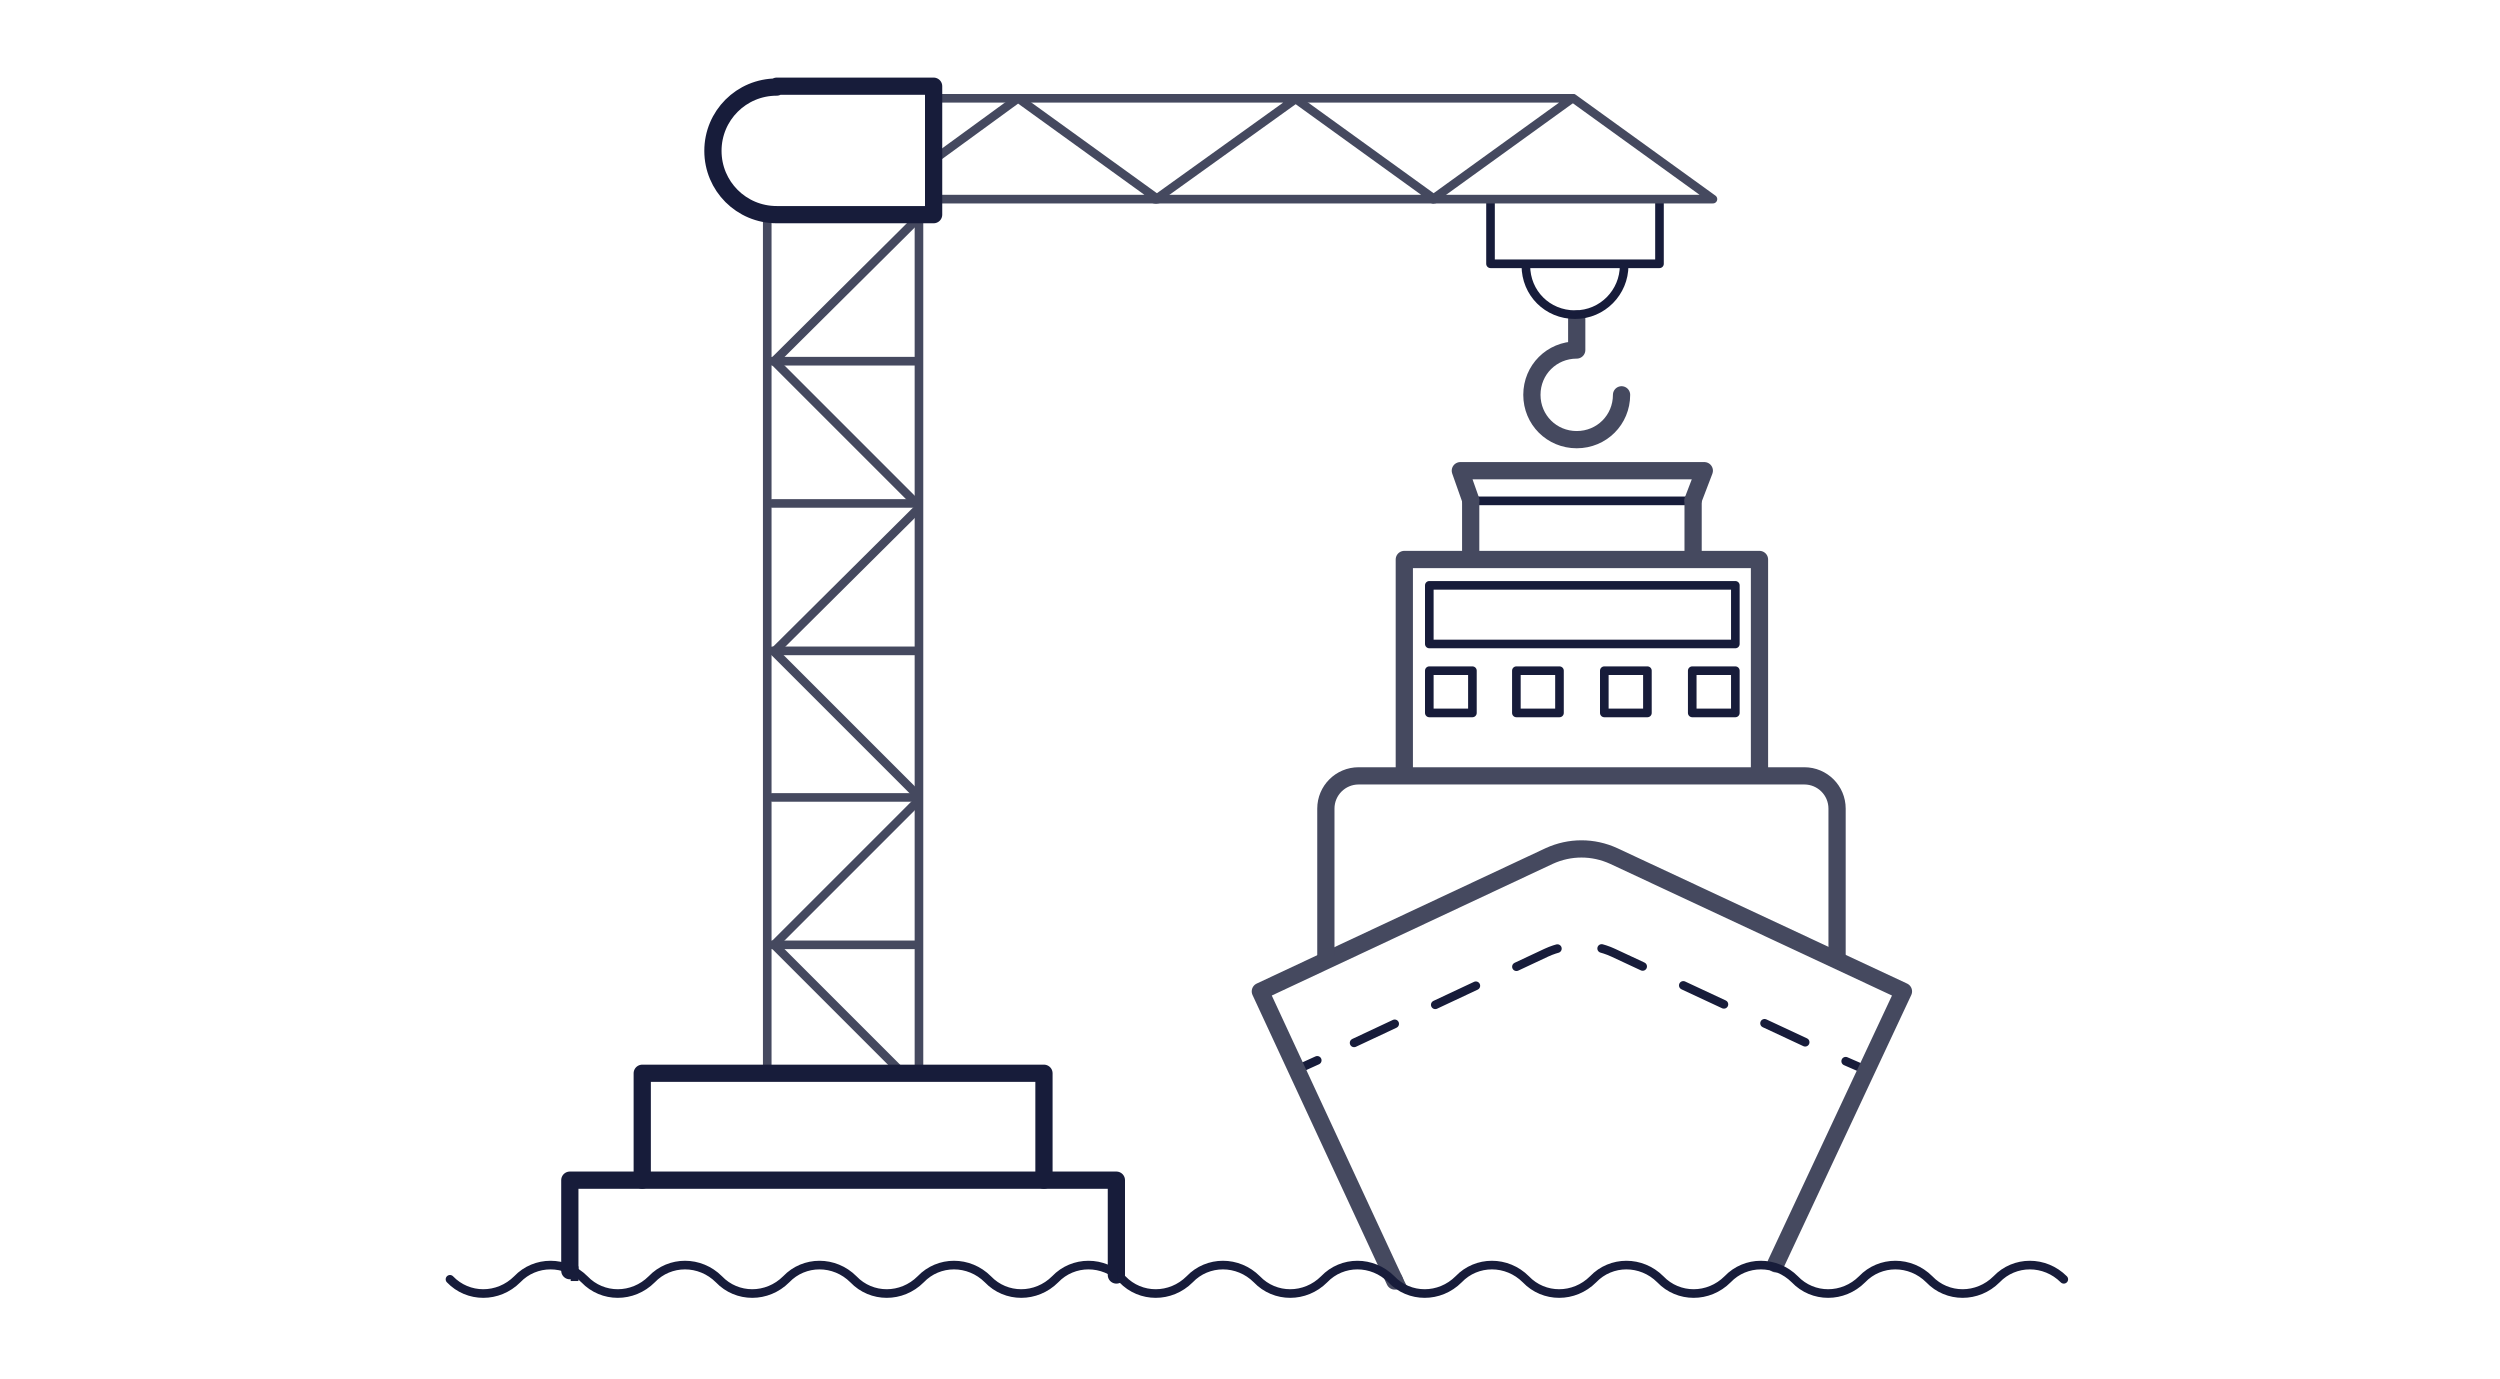 <?xml version="1.0" encoding="UTF-8"?>
<svg id="icons" xmlns="http://www.w3.org/2000/svg" width="290" height="160" version="1.1" viewBox="0 0 290 160">
  <!-- Generator: Adobe Illustrator 29.6.0, SVG Export Plug-In . SVG Version: 2.1.1 Build 207)  -->
  <defs>
    <style>
      .st0 {
        fill: #171c3a;
      }

      .st1, .st2 {
        stroke-width: 2px;
      }

      .st1, .st2, .st3, .st4, .st5 {
        fill: none;
        stroke-linecap: round;
        stroke-linejoin: round;
      }

      .st1, .st4 {
        stroke: #45495f;
      }

      .st2, .st3, .st5 {
        stroke: #171c3a;
      }

      .st3 {
        stroke-dasharray: 5.2 5.2;
      }

      .st6 {
        fill: #45495f;
      }
    </style>
  </defs>
  <g>
    <line class="st5" x1="170.6" y1="58.1" x2="196.4" y2="58.1"/>
    <g>
      <line class="st5" x1="216.4" y1="124.1" x2="214.1" y2="123.1"/>
      <path class="st3" d="M209.4,120.9l-22.3-10.4c-2.4-1.1-5.3-1.1-7.7,0l-24.3,11.4"/>
      <line class="st5" x1="152.8" y1="123" x2="150.6" y2="124"/>
    </g>
    <path class="st1" d="M206,146.6l14.8-31.6-33.6-15.7c-2.4-1.1-5.1-1.1-7.5,0l-33.5,15.7,14.8,31.9.8,1.7"/>
    <polyline class="st1" points="162.9 89.5 162.9 64.9 204.1 64.9 204.1 89.5"/>
    <line class="st1" x1="196.4" y1="58.1" x2="196.4" y2="64.8"/>
    <line class="st1" x1="170.6" y1="64.8" x2="170.6" y2="58.1"/>
    <polyline class="st1" points="170.6 58 169.4 54.6 197.7 54.6 196.4 58"/>
    <g>
      <rect class="st5" x="165.8" y="67.9" width="35.5" height="6.8"/>
      <rect class="st5" x="165.8" y="77.8" width="5" height="4.9"/>
      <rect class="st5" x="196.3" y="77.8" width="5" height="4.9"/>
      <rect class="st5" x="186.1" y="77.8" width="5" height="4.9"/>
      <rect class="st5" x="175.9" y="77.8" width="5" height="4.9"/>
    </g>
    <path class="st1" d="M153.8,111v-17.2c0-2.1,1.7-3.8,3.8-3.8h51.7c2.1,0,3.8,1.7,3.8,3.8v17.2"/>
    <polygon class="st6" points="162.5 147.8 163.5 149.8 162.4 149.6 162.5 147.8"/>
  </g>
  <g>
    <path class="st1" d="M188.1,45.8c0,2.9-2.3,5.2-5.2,5.2s-5.2-2.3-5.2-5.2,2.3-5.2,5.2-5.2v-3.6"/>
    <polyline class="st5" points="192.5 23.2 192.5 30.6 172.9 30.6 172.9 23.2"/>
    <path class="st5" d="M188.4,30.8c0,3.1-2.5,5.7-5.7,5.7s-5.7-2.5-5.7-5.7"/>
    <g>
      <polyline class="st4" points="108.5 23.1 134.3 23.1 118.1 11.4 108.5 18.4"/>
      <polyline class="st4" points="134.1 23.1 150.4 11.4 108.4 11.4"/>
      <polyline class="st4" points="133.9 23.1 166.4 23.1 150.2 11.4"/>
      <polyline class="st4" points="166.3 23.1 198.7 23.1 182.5 11.4"/>
      <polyline class="st4" points="166.2 23.1 182.4 11.4 150 11.4"/>
    </g>
    <g>
      <g>
        <line class="st4" x1="106.6" y1="25.1" x2="106.6" y2="124.3"/>
        <line class="st4" x1="89" y1="124.3" x2="89" y2="25.1"/>
      </g>
      <polyline class="st4" points="106.4 58.5 89.8 41.9 106.4 25.4"/>
      <polyline class="st4" points="106.4 92.2 89.8 75.6 106.4 59.1"/>
      <polyline class="st4" points="104.6 124.4 89.8 109.6 106.4 93"/>
      <line class="st4" x1="89.6" y1="109.6" x2="106.5" y2="109.6"/>
      <line class="st4" x1="89.6" y1="92.5" x2="106.5" y2="92.5"/>
      <line class="st4" x1="89.6" y1="75.5" x2="106.5" y2="75.5"/>
      <line class="st4" x1="89.6" y1="58.4" x2="106.5" y2="58.4"/>
      <line class="st4" x1="89.6" y1="41.9" x2="106.5" y2="41.9"/>
    </g>
    <g>
      <polyline class="st2" points="66.1 147.4 66.1 136.9 129.5 136.9 129.5 147.9"/>
      <polyline class="st2" points="74.5 136.9 74.5 124.5 121.1 124.5 121.1 136.9"/>
    </g>
    <path class="st2" d="M90.1,10h18.2v14.9h-18.2c-4.1,0-7.4-3.3-7.4-7.4h0c0-4.1,3.3-7.4,7.4-7.4Z"/>
  </g>
  <path class="st5" d="M239.4,148.4h0c-2.2-2.2-5.7-2.2-7.8,0h0c-2.2,2.2-5.7,2.2-7.8,0h0c-2.2-2.2-5.7-2.2-7.8,0h0c-2.2,2.2-5.7,2.2-7.8,0h0c-2.2-2.2-5.7-2.2-7.8,0h0c-2.2,2.2-5.7,2.2-7.8,0h0c-2.2-2.2-5.7-2.2-7.8,0h0c-2.2,2.2-5.7,2.2-7.8,0h0c-2.2-2.2-5.7-2.2-7.8,0h0c-2.2,2.2-5.7,2.2-7.8,0h0c-2.2-2.2-5.7-2.2-7.8,0h0c-2.2,2.2-5.7,2.2-7.8,0h0c-2.2-2.2-5.7-2.2-7.8,0h0c-2.2,2.2-5.7,2.2-7.8,0h0c-2.2-2.2-5.7-2.2-7.8,0h0c-2.2,2.2-5.7,2.2-7.8,0h0c-2.2-2.2-5.7-2.2-7.8,0h0c-2.2,2.2-5.7,2.2-7.8,0h0c-2.2-2.2-5.7-2.2-7.8,0h0c-2.2,2.2-5.7,2.2-7.8,0h0c-2.2-2.2-5.7-2.2-7.8,0h0c-2.2,2.2-5.7,2.2-7.8,0h0c-2.2-2.2-5.7-2.2-7.8,0h0c-2.2,2.2-5.7,2.2-7.8,0"/>
  <rect class="st0" x="129.6" y="147.1" width=".9" height="1.7"/>
  <rect class="st0" x="66.2" y="146.9" width=".9" height="1.7"/>
</svg>